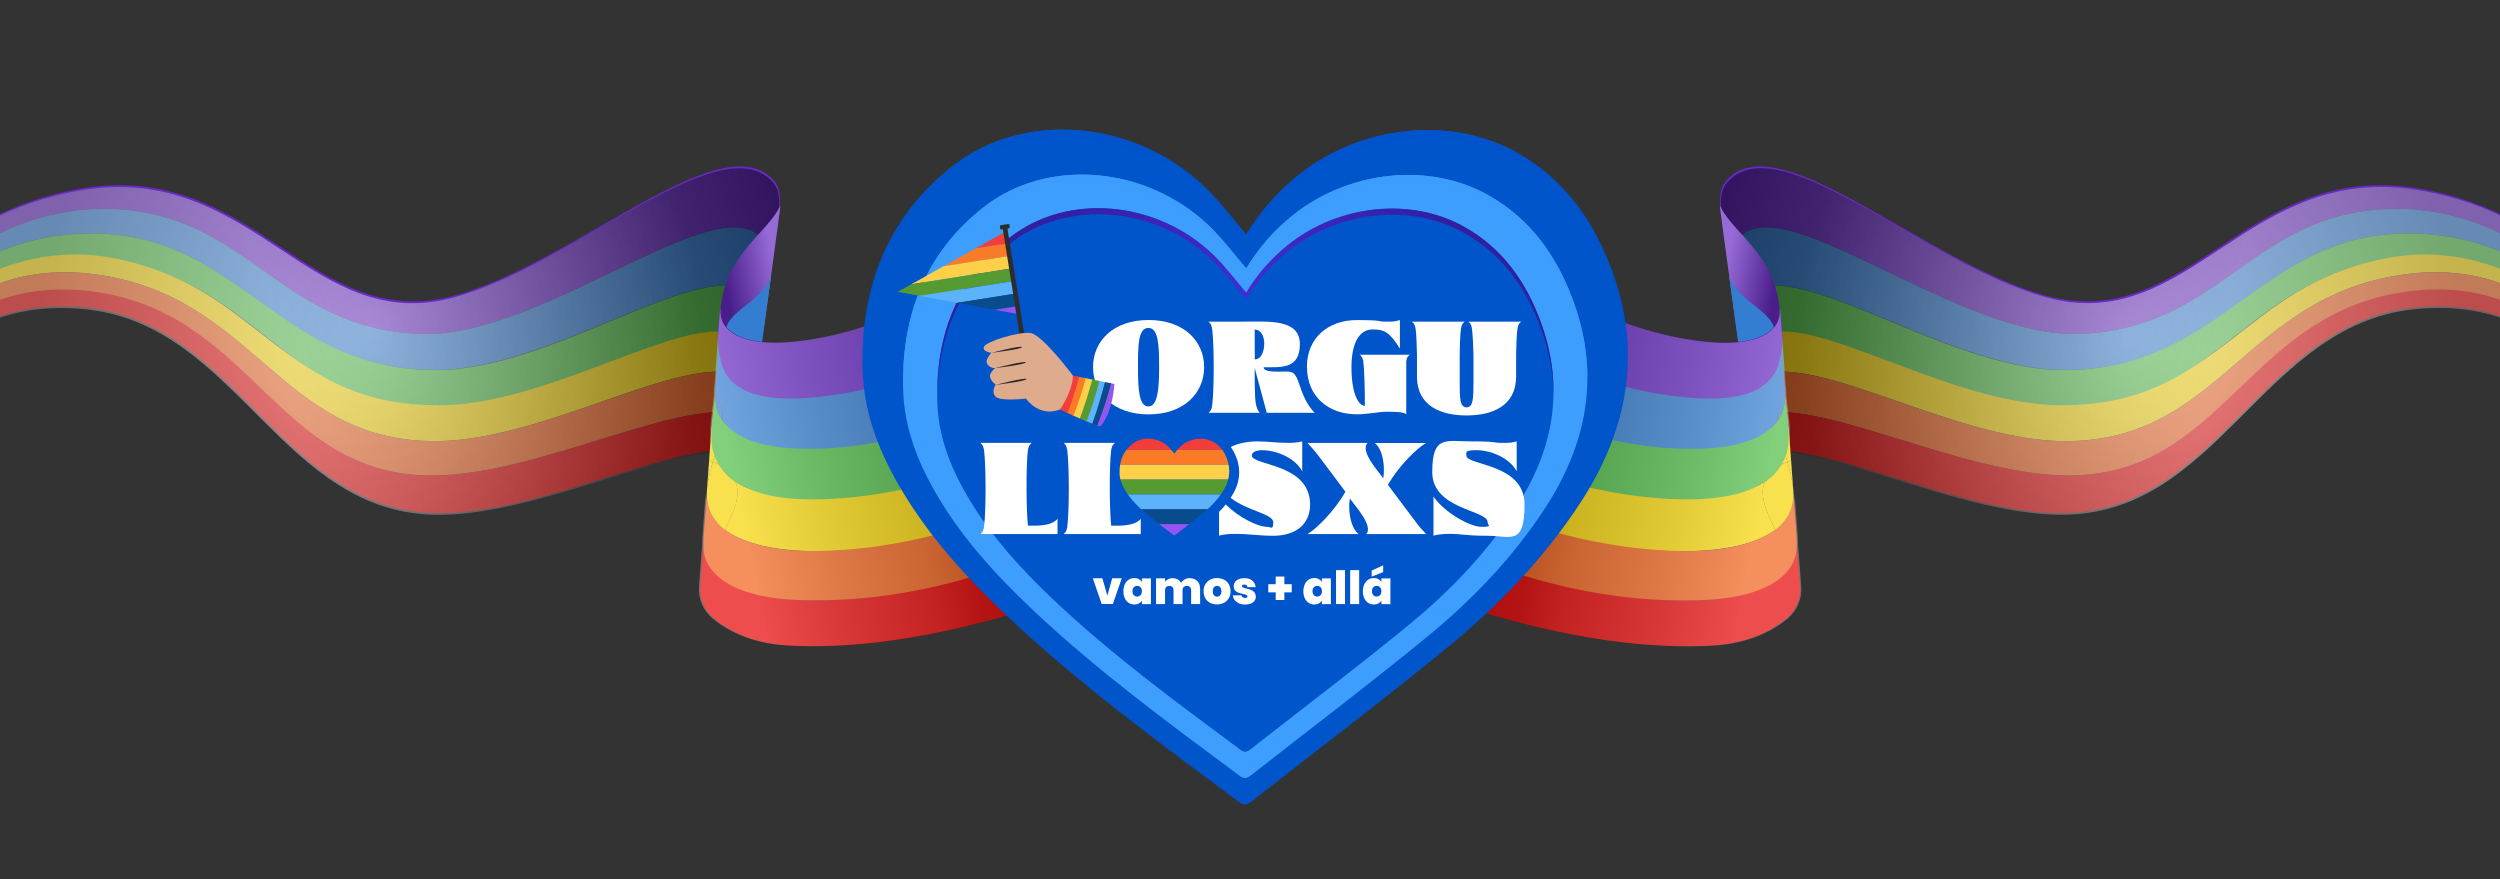 <?xml version="1.0" encoding="UTF-8"?>
<svg id="Capa_1" data-name="Capa 1" xmlns="http://www.w3.org/2000/svg" xmlns:xlink="http://www.w3.org/1999/xlink" version="1.1" viewBox="0 0 3499.2 1230.8">
  <rect x="0" y="0" width="3499.2" height="1230.8" fill="#333333" stroke="none"/>
  <defs>
    <style>
      .cls-1, .cls-2, .cls-3, .cls-4, .cls-5, .cls-6, .cls-7, .cls-8, .cls-9, .cls-10, .cls-11, .cls-12, .cls-13, .cls-14, .cls-15, .cls-16, .cls-17, .cls-18, .cls-19, .cls-20, .cls-21, .cls-22, .cls-23, .cls-24, .cls-25, .cls-26, .cls-27, .cls-28, .cls-29, .cls-30 {
        stroke-width: 0px;
      }

      .cls-1, .cls-8, .cls-9, .cls-10, .cls-13, .cls-14, .cls-23, .cls-24, .cls-25, .cls-26, .cls-27, .cls-31 {
        isolation: isolate;
      }

      .cls-1, .cls-14, .cls-23 {
        mix-blend-mode: screen;
        opacity: .9;
      }

      .cls-1, .cls-20 {
        fill: #3d9efd;
      }

      .cls-2 {
        fill: #094c8e;
      }

      .cls-32 {
        clip-path: url(#clippath);
      }

      .cls-3, .cls-33 {
        fill: none;
      }

      .cls-4 {
        fill: #2c2c2c;
      }

      .cls-5 {
        fill: #6829c6;
      }

      .cls-6 {
        fill: #f23d3a;
      }

      .cls-7 {
        fill: #569b32;
      }

      .cls-8 {
        fill: url(#Degradado_sin_nombre_7);
      }

      .cls-8, .cls-9, .cls-10, .cls-13 {
        mix-blend-mode: soft-light;
      }

      .cls-8, .cls-9, .cls-10, .cls-13, .cls-24, .cls-25, .cls-26, .cls-27 {
        opacity: .3;
      }

      .cls-9 {
        fill: url(#Degradado_sin_nombre_3);
      }

      .cls-10 {
        fill: url(#Degradado_sin_nombre_5);
      }

      .cls-11 {
        fill: #347ed2;
      }

      .cls-34 {
        clip-path: url(#clippath-1);
      }

      .cls-35 {
        clip-path: url(#clippath-4);
      }

      .cls-36 {
        clip-path: url(#clippath-3);
      }

      .cls-37 {
        clip-path: url(#clippath-2);
      }

      .cls-12 {
        fill: #9456ef;
      }

      .cls-13 {
        fill: url(#Degradado_sin_nombre);
      }

      .cls-14, .cls-15 {
        fill: #0055cb;
      }

      .cls-16 {
        fill: #dfab8d;
      }

      .cls-17 {
        fill: #5db3f9;
      }

      .cls-18 {
        fill: #e70000;
      }

      .cls-19 {
        fill: #f15e19;
      }

      .cls-21 {
        fill: #f7d200;
      }

      .cls-22 {
        fill: #fa7b27;
      }

      .cls-23 {
        fill: url(#Degradado_sin_nombre_9);
      }

      .cls-24 {
        fill: url(#Degradado_sin_nombre_8);
      }

      .cls-24, .cls-25, .cls-26, .cls-27 {
        mix-blend-mode: multiply;
      }

      .cls-25 {
        fill: url(#Degradado_sin_nombre_4);
      }

      .cls-26 {
        fill: url(#Degradado_sin_nombre_2);
      }

      .cls-27 {
        fill: url(#Degradado_sin_nombre_6);
      }

      .cls-33 {
        stroke: #606060;
        stroke-miterlimit: 10;
        stroke-width: 1.9px;
      }

      .cls-28 {
        fill: #fed04a;
      }

      .cls-29 {
        fill: #4ebc44;
      }

      .cls-30 {
        fill: #fff;
      }
    </style>
    <clipPath id="clippath">
      <rect class="cls-3" x="6.3" y="110.7" width="1514.4" height="1009.6" transform="translate(-105.3 160.6) rotate(-11.2)"/>
    </clipPath>
    <radialGradient id="Degradado_sin_nombre" data-name="Degradado sin nombre" cx="-1054.5" cy="670.3" fx="-1054.5" fy="670.3" r="463.8" gradientTransform="translate(1425 -397.2) rotate(-11.2)" gradientUnits="userSpaceOnUse">
      <stop offset="0" stop-color="#fff"/>
      <stop offset="1" stop-color="#000"/>
    </radialGradient>
    <linearGradient id="Degradado_sin_nombre_2" data-name="Degradado sin nombre 2" x1="-1177.6" y1="676.1" x2="-462.3" y2="640" gradientTransform="translate(1425 -397.2) rotate(-11.2)" gradientUnits="userSpaceOnUse">
      <stop offset="0" stop-color="#fff"/>
      <stop offset="1" stop-color="#000"/>
    </linearGradient>
    <linearGradient id="Degradado_sin_nombre_3" data-name="Degradado sin nombre 3" x1="-594" y1="961" x2="8" y2="961" gradientTransform="translate(1425 -397.2) rotate(-11.2)" gradientUnits="userSpaceOnUse">
      <stop offset="0" stop-color="#fff"/>
      <stop offset="0" stop-color="#fdfdfd"/>
      <stop offset=".2" stop-color="#b1b1b1"/>
      <stop offset=".4" stop-color="#727272"/>
      <stop offset=".5" stop-color="#414141"/>
      <stop offset=".7" stop-color="#1d1d1d"/>
      <stop offset=".8" stop-color="#070707"/>
      <stop offset=".8" stop-color="#000"/>
    </linearGradient>
    <linearGradient id="Degradado_sin_nombre_4" data-name="Degradado sin nombre 4" x1="-483.5" y1="698.1" x2="-556.5" y2="698.1" gradientTransform="translate(1425 -397.2) rotate(-11.2)" gradientUnits="userSpaceOnUse">
      <stop offset="0" stop-color="#fff"/>
      <stop offset="1" stop-color="#000"/>
    </linearGradient>
    <clipPath id="clippath-1">
      <rect class="cls-3" x="2231.1" y="-141.6" width="1009.6" height="1514.4" transform="translate(1598.8 3179.1) rotate(-78.8)"/>
    </clipPath>
    <radialGradient id="Degradado_sin_nombre_5" data-name="Degradado sin nombre 5" cx="7976.7" cy="2465.1" fx="7976.7" fy="2465.1" r="463.7" gradientTransform="translate(11282.3 -397.2) rotate(-168.8) scale(1 -1)" gradientUnits="userSpaceOnUse">
      <stop offset="0" stop-color="#fff"/>
      <stop offset="1" stop-color="#000"/>
    </radialGradient>
    <linearGradient id="Degradado_sin_nombre_6" data-name="Degradado sin nombre 6" x1="7853.5" y1="2470.9" x2="8568.8" y2="2434.8" gradientTransform="translate(11282.3 -397.2) rotate(-168.8) scale(1 -1)" gradientUnits="userSpaceOnUse">
      <stop offset="0" stop-color="#fff"/>
      <stop offset="1" stop-color="#000"/>
    </linearGradient>
    <linearGradient id="Degradado_sin_nombre_7" data-name="Degradado sin nombre 7" x1="8437.1" y1="2755.8" x2="9039.2" y2="2755.8" gradientTransform="translate(11282.3 -397.2) rotate(-168.8) scale(1 -1)" gradientUnits="userSpaceOnUse">
      <stop offset="0" stop-color="#fff"/>
      <stop offset="0" stop-color="#fdfdfd"/>
      <stop offset=".2" stop-color="#b1b1b1"/>
      <stop offset=".4" stop-color="#727272"/>
      <stop offset=".5" stop-color="#414141"/>
      <stop offset=".7" stop-color="#1d1d1d"/>
      <stop offset=".8" stop-color="#070707"/>
      <stop offset=".8" stop-color="#000"/>
    </linearGradient>
    <linearGradient id="Degradado_sin_nombre_8" data-name="Degradado sin nombre 8" x1="8547.7" y1="2492.8" x2="8474.7" y2="2492.8" gradientTransform="translate(11282.3 -397.2) rotate(-168.8) scale(1 -1)" gradientUnits="userSpaceOnUse">
      <stop offset="0" stop-color="#fff"/>
      <stop offset="1" stop-color="#000"/>
    </linearGradient>
    <radialGradient id="Degradado_sin_nombre_9" data-name="Degradado sin nombre 9" cx="1743" cy="805.9" fx="1743" fy="805.9" r="319.1" gradientTransform="translate(0 1230) scale(1 -1)" gradientUnits="userSpaceOnUse">
      <stop offset="0" stop-color="#4e26d8"/>
      <stop offset="1" stop-color="#36199a"/>
    </radialGradient>
    <clipPath id="clippath-2">
      <path class="cls-3" d="M1644,635c2.8-4.6,6.3-8.6,10.6-12,12.5-10,30.4-11.9,43.7-4.5,9.6,5.4,15.5,13.8,19.2,24,6,16.6,2.9,32-6.6,46.5-7.2,10.9-16.2,20.3-26.2,28.5-13,10.7-26.4,20.8-39.7,31.2-.8.7-1.5.8-2.5.1-16.1-12-32.4-23.9-47-37.7-7.8-7.4-14.9-15.3-20.5-24.5-4.5-7.5-7.8-15.6-8-24.4-.4-16.4,4.9-30.6,18-40.9,14.3-11.2,36.4-9.3,50.5,4.1,3,2.9,5.5,6.3,8.4,9.6h0Z"/>
    </clipPath>
    <clipPath id="clippath-3">
      <polygon class="cls-3" points="1406.1 325 1256.5 408.5 1424.8 439.6 1406.1 325"/>
    </clipPath>
    <clipPath id="clippath-4">
      <path class="cls-3" d="M1501.9,525.9l57.2,11.4c.4,0,.7.4.6.8-.3,5.2-2.8,38.2-18.9,58.3-5.2,1.2-57.3-23.2-57.3-23.2,0,0,17-23.2,18.4-47.4h0Z"/>
    </clipPath>
  </defs>
  <g class="cls-31">
    <g id="Capa_2" data-name="Capa 2">
      <g id="Logo_Orgullosxos" data-name="Logo Orgullosxos">
        <g id="Logo_Lienzo" data-name="Logo Lienzo">
          <g id="Lienzo_Colores" data-name="Lienzo Colores">
            <g class="cls-32">
              <g>
                <path class="cls-11" d="M1076.7,358.4c2.4,18.4-2.2,41.6-6.4,65.3-.5,2.9-1,5.8-1.5,8.7-.6-1.5-1.2-3-2-4.4-.3-.5-.5-1-.8-1.5h0c-52.4-94.1-279.6,90.6-455.3,91.3-221,.9-273.4-187.3-475.7-191-106.1-2-182.7,42.9-230,83.7l-3.7-18.5c54.1-47.4,143.2-104.1,256.7-99.5,190.3,7.6,232.9,166.4,428.9,174.9,176.5,7.6,434.2-222.7,484.9-125.2,0,.1.1.3.2.4,2.4,4.7,3.9,10,4.6,15.9Z"/>
                <path class="cls-21" d="M1053.5,490.7c-50.8-97.6-270.2,69.1-446.9,69.8-221,.9-239.2-157.8-449.5-201.2-107.7-22.2-194,25.1-248.4,69.9l4,20c43.3-39.2,112.8-77.7,213.6-66.1,231,26.6,262.7,235.2,483.7,234.3,168.9-.7,385-149.8,447.9-77.4l1.8-25.1h0c-.7-8.9-2.5-17.1-6.2-24.2Z"/>
                <path class="cls-29" d="M1070,430l-3.9-3.4c-52.4-94.1-278,90.8-453.7,91.5-221,.9-274.9-187.5-477.3-191.2-106.1-2-182.7,42.9-230,83.7l3.7,18.8c54.4-44.8,146.5-89.5,254.1-67.3,210.2,43.4,231.6,206,452.6,205.1,176.6-.7,394.8-166.7,438-76.3,3.4,7.2,5.5,15.3,6.2,24.2l10.3-84.9h0Z"/>
                <path class="cls-19" d="M1058,540.1c-62.9-72.4-278.9,76.7-447.9,77.4-221,.9-252.7-207.7-483.7-234.3-100.8-11.6-170.3,26.9-213.6,66.1l3.6,18.2c42-35.1,109.1-68.4,207.5-57.1,231,26.6,261,256,482,255.1,157.8-.7,369.4-123.1,448.8-79.5l3.3-45.9h0Z"/>
                <path class="cls-18" d="M1054.7,586c-79.4-43.6-291,78.8-448.8,79.5-221,.9-251.1-231.7-482.1-258.3-98.3-11.3-165.3,25.2-207.4,60.3l3.7,18.7c42-32.4,104.9-66,202.5-55.5,212.9,23,272.6,288.4,493.7,287.5,149.4-.6,346.9-110.3,434.9-85.1l3.4-47.1h0Z"/>
                <path class="cls-5" d="M1076.7,358.4l-5.9-18.2c-53.3-92.4-308.6,134.7-483.8,127.1-196-8.5-238.6-167.3-428.9-174.9-113.5-4.5-202.6,52.2-256.7,99.5l-4.4-22.3c43-40.2,113.9-88.4,217.6-105.8,241.8-40.5,320.2,205.4,522.3,149.8,166.7-45.8,366.7-235.5,442-165.1,1.7,1.5,3.2,3.2,4.8,5,17.5,20.5,3.1,63-6.9,104.8h0Z"/>
                <path class="cls-13" d="M1082.6,256.1c-1.5-1.8-3.1-3.4-4.8-5-75.3-70.4-275.3,119.3-442,165.1-202.1,55.6-280.5-190.4-522.3-149.9-103.7,17.4-174.7,65.6-217.6,105.8l4.4,22.3,3.7,18.5,3.7,18.8,4,20,3.6,18.2,3.7,18.7c42-32.4,104.9-66,202.5-55.5,212.9,23,272.6,288.4,493.7,287.5,149.4-.6,346.9-110.3,434.9-85.1l3.4-47.1,3.3-45.9,1.8-25.1h0s10.3-85,10.3-85l-.6-.5c.3-1.9.6-3.8,1-5.7,4.1-23.7,8.7-46.9,6.4-65.3,10-41.7,24.4-84.2,6.9-104.8h0ZM637.4,466.1c1-.2,1.9-.4,2.9-.5-1,.2-1.9.4-2.9.5ZM628.6,467.5c1-.1,2-.3,3.1-.5-1,.2-2,.3-3.1.5ZM619.8,468.5c1-.1,2.1-.3,3.1-.4-1,.1-2.1.3-3.1.4ZM611.2,469.3c1,0,2.1-.2,3.1-.3-1,0-2.1.2-3.1.3ZM602.7,469.8c1,0,2-.1,3-.2-1,0-2,.1-3,.2ZM646.3,464.5c.9-.2,1.8-.4,2.7-.6-.9.2-1.8.4-2.7.6ZM655.2,462.6c.9-.2,1.7-.4,2.6-.6-.9.2-1.7.4-2.6.6ZM719.7,443.2c0,0,.1,0,.2,0,0,0-.1,0-.2,0ZM710.3,446.5c.2,0,.5-.2.7-.3-.2,0-.5.2-.7.3ZM701,449.7c.4-.1.8-.3,1.1-.4-.4.1-.8.3-1.1.4ZM691.8,452.7c.5-.2,1-.3,1.5-.5-.5.2-1,.3-1.5.5ZM682.5,455.5c.6-.2,1.3-.4,1.9-.6-.6.2-1.3.4-1.9.6ZM673.4,458.1c.7-.2,1.4-.4,2.1-.6-.7.2-1.4.4-2.1.6ZM664.3,460.5c.8-.2,1.6-.4,2.3-.6-.8.2-1.6.4-2.3.6ZM1041.6,478.5c4.4,3.9,8,8.7,10.9,14.7-3-5.8-6.7-10.7-10.9-14.7ZM594.3,469.9c.8,0,1.7,0,2.5,0-.8,0-1.7,0-2.5,0ZM1069.8,342.7h0s0,0,0,0Z"/>
                <path class="cls-26" d="M1082.6,256.1c-1.5-1.8-3.1-3.4-4.8-5-75.3-70.4-275.3,119.3-442,165.1-202.1,55.6-280.5-190.4-522.3-149.9-103.7,17.4-174.7,65.6-217.6,105.8l4.4,22.3,3.7,18.5,3.7,18.8,4,20,3.6,18.2,3.7,18.7c42-32.4,104.9-66,202.5-55.5,212.9,23,272.6,288.4,493.7,287.5,149.4-.6,346.9-110.3,434.9-85.1l3.4-47.1,3.3-45.9,1.8-25.1h0s10.3-85,10.3-85l-.6-.5c.3-1.9.6-3.8,1-5.7,4.1-23.7,8.7-46.9,6.4-65.3,10-41.7,24.4-84.2,6.9-104.8h0ZM637.4,466.1c1-.2,1.9-.4,2.9-.5-1,.2-1.9.4-2.9.5ZM628.6,467.5c1-.1,2-.3,3.1-.5-1,.2-2,.3-3.1.5ZM619.8,468.5c1-.1,2.1-.3,3.1-.4-1,.1-2.1.3-3.1.4ZM611.2,469.3c1,0,2.1-.2,3.1-.3-1,0-2.1.2-3.1.3ZM602.7,469.8c1,0,2-.1,3-.2-1,0-2,.1-3,.2ZM646.3,464.5c.9-.2,1.8-.4,2.7-.6-.9.2-1.8.4-2.7.6ZM655.2,462.6c.9-.2,1.7-.4,2.6-.6-.9.2-1.7.4-2.6.6ZM719.7,443.2c0,0,.1,0,.2,0,0,0-.1,0-.2,0ZM710.3,446.5c.2,0,.5-.2.7-.3-.2,0-.5.2-.7.3ZM701,449.7c.4-.1.8-.3,1.1-.4-.4.1-.8.3-1.1.4ZM691.8,452.7c.5-.2,1-.3,1.5-.5-.5.2-1,.3-1.5.5ZM682.5,455.5c.6-.2,1.3-.4,1.9-.6-.6.2-1.3.4-1.9.6ZM673.4,458.1c.7-.2,1.4-.4,2.1-.6-.7.2-1.4.4-2.1.6ZM664.3,460.5c.8-.2,1.6-.4,2.3-.6-.8.2-1.6.4-2.3.6ZM1041.6,478.5c4.4,3.9,8,8.7,10.9,14.7-3-5.8-6.7-10.7-10.9-14.7ZM594.3,469.9c.8,0,1.7,0,2.5,0-.8,0-1.7,0-2.5,0ZM1069.8,342.7h0s0,0,0,0Z"/>
                <path class="cls-21" d="M1555.8,646l-16.8-84.3c-81.7,57.8-209.9,125.1-372.1,133.8-71.4,3.8-113.5-5.2-137.9-21.5,8.6,17.2-1.1,41.4-14.3,67.7,21.3,15.5,58.7,28.7,121.7,29.7,157.8,2.5,310.1-60.4,419.2-125.3Z"/>
                <path class="cls-21" d="M997.3,598.4c-.4-.3-.9-.5-1.3-.8l-3.4,47.1c1.8.5,3.5,1.1,5.2,1.7,1-3.7,2.2-7.4,3.2-11-3.3-11.6-4.1-24.2-3.7-37h0Z"/>
                <path class="cls-11" d="M1006.9,563c-1.8-3.5-3.8-6.6-6.1-9.4,0,13,2.8,25,10.6,35.4.6-9.5-.6-18.3-4.6-26h0Z"/>
                <path class="cls-11" d="M1004.9,474.1s-3.7,74.7-3.8,80.2c1.2-12.9,4.6-38.1,7.4-51.2h0c-2.9-11.8-3.8-21-3.5-28.9h0Z"/>
                <path class="cls-5" d="M1007.3,441.3c-.1,3.4-6.3,33.7,1.1,61.7,11.4-21.1,5.3-45.1-1.1-61.7h0Z"/>
                <path class="cls-33" d="M-28.5,501.9c-37.6,29-53.8,59.7-53.8,59.7"/>
                <path class="cls-33" d="M-31.9,484.5c-37,30.9-53,63.4-53,63.4"/>
                <path class="cls-33" d="M-35.3,467.7c-36.1,32.7-52.5,65.9-52.5,65.9"/>
                <path class="cls-33" d="M-39,449.1c-38,31.4-59.2,61.4-59.2,61.4"/>
                <path class="cls-21" d="M1007.4,650.9c-2.8-4.9-4.8-10.1-6.4-15.5-1.1,3.7-2.2,7.3-3.2,11,3.4,1.2,6.6,2.7,9.6,4.4h0Z"/>
                <path class="cls-33" d="M-42.4,431.7c-36,30.9-53.8,59.4-53.8,59.4"/>
                <path class="cls-33" d="M-45.8,414.5c-35.1,30.7-54.3,57.2-54.3,57.2"/>
                <path class="cls-33" d="M-49.9,393.9c-33,30.8-48.2,56.5-48.2,56.5"/>
                <path class="cls-18" d="M1103.1,903.4c-51.8-3-85.1-22-104.1-37.8-13.2-11-20.2-27.7-19-44.8h0s4.4-57.9,4.4-57.9c0,8.4,2.6,17,6.5,24.7l-.6.4c13.1,22.4,46.3,48.6,128.2,52,162,6.7,334.2-59.8,452.3-118.2l15.3,76.9c-127.3,53-314.9,114.5-483.1,104.7h0Z"/>
                <path class="cls-19" d="M1570.9,721.8l-15.1-75.8c-109.2,64.9-265.2,125.3-419.2,125.3-63,0-100.4-14.2-121.7-29.7-8.9-6.4-14.9-13.6-18.9-21.4-5.1-9.7-6.9-19.9-6.6-30.4l-4.7,62.3c-.3,12.8-1,22.4,4.6,34.2v.4c12,24.9,47.3,50.4,129.3,53.2,181.4,6.1,334.2-59.8,452.3-118.2h0Z"/>
                <path class="cls-21" d="M1014.9,741.7c-8.9-6.4-14.8-13.7-18.9-21.4-11.8-22.6-5.6-48,1.8-73.8,3.4,1.2,6.6,2.7,9.6,4.4,2.7,4.9,6.1,9.4,10.3,13.7,3.3,3.3,7.1,6.5,11.4,9.4,8.6,17.2-1.1,41.4-14.3,67.7h0Z"/>
                <path class="cls-21" d="M990,680.8l2.6-36c1.8.5,3.5,1.1,5.2,1.7-.4,1.3-.7,2.5-1.1,3.8-2.9,10.3-5.5,20.5-6.7,30.5Z"/>
                <path class="cls-5" d="M1091.9,283.5s-6.5,42-34.9,71.7c-28.4,29.7-47.9,55.6-50.5,94.6-2.7,39.9,17.4,59.5,17.4,59.5,0,0,2.1-41.8,23.3-64.8,24.6-26.5,26.4-36.6,26.4-36.6l18.3-124.4h0Z"/>
                <path class="cls-11" d="M1052.6,561.9s-36.3-27.3-13.2-50.5c23.1-23.2,24.1-33,24.1-33,0,0,11.8-81.2,11.5-79.9-5.7,22.3-48.5,46.1-58.4,89.3-8.6,37.6,36.1,74.1,36.1,74.1h0Z"/>
                <path class="cls-29" d="M1163.3,698.3c-71.4,3.8-109.8-8-134.2-24.3-4.4-2.9-8-6.2-11.4-9.4-25.2-24-22.1-51.9-21.8-64.7.4-15,3.7-31.9,4.8-46.4,0,0,.1,0,.1.1h0c0,13,2.8,25.1,10.7,35.4h0c16.9,22.2,57.5,36.2,145.8,32.9,146.4-5.5,275.9-72.6,366.7-136l15.1,75.8c-81.7,57.8-213.6,127.9-375.8,136.6h0Z"/>
                <path class="cls-11" d="M1524,485.9l-18.6-93.4c-88.3,68.1-209.1,139.6-343.4,157.9-110.2,15.1-145.5-9.7-153.6-47.4-2.8,13.2-5.8,26.6-7.1,39.4h0v.2c-.1,3.1-.3,6.3-.5,9.5,0,0,0,0,0,.1,0,.5,0,.9,0,1.4h0c2.3,2.8,4.3,6,6.1,9.4,4,7.7,5.1,16.4,4.6,26h0c16.9,22.2,51.1,42.2,139.5,38.9,146.4-5.5,282.3-78.6,373.1-142h0Z"/>
                <path class="cls-5" d="M1507.3,395.7l-24.2-104.6c-88.6,74.9-203.5,157.5-334.5,181.9-98.1,18.2-130.6-2.6-136.9-37.5-.5,2.9-1,5.8-1.5,8.7h0c6.4,16.7,2.7,37.5-1.8,58.9h0c8.1,37.7,43,65.7,153.2,50.6,134.3-18.4,257.4-89.8,345.7-158h0Z"/>
                <path class="cls-9" d="M1505.6,395.8l-24.2-104.6c-88.6,74.9-203.5,157.5-334.5,181.9-50.8,9.4-84,8.4-105.1.3-17.3-7.3-25.9-20.7-30-30.7-.7-2.3-1.3-4.7-1.8-7.2,0,.5-.2,1.1-.3,1.6-1.3-4.1-1.7-6.8-1.7-6.8l-4.4,60.5-3.4,46.7c-.2,1.7-.4,3.4-.6,5.1h0v.2c-.1,3.1-.3,6.3-.5,9.5,0,0,0,0,0,.1h0c0,0,0,1.3,0,1.3h0c-1.1,14.5-4.4,31.4-4.8,46.4-.1,4.6-.6,11.1,0,18.7l-6,82.1c-.5-3.6-.6-7.2-.6-10.9l-4.7,62.3c-.1,5.3-.3,10.1-.1,14.7-.1-1.4-.2-2.7-.2-4.1l-4.4,57.9h0c-1.2,17.1,5.8,33.8,19,44.8,19,15.8,52.3,34.8,104.1,37.8,168.2,9.7,355.9-51.7,483.1-104.7l-15.3-76.9-15.1-75.8-16.8-84.3-15.1-75.8-17.8-89.4c.4-.3.7-.6,1.1-.8h0Z"/>
                <path class="cls-5" d="M1092.1,288.1c-12.6,26.2-38.9,44-60.7,77.7-10.8,16.6-21,42.1-22.8,66.8-.8,11.2,2.6,19.7,8.1,26.1,16,18.7,49.8,19.9,49.8,19.9,0,0,6.3-45.7,12.7-92.3,0,0,0,0,0,0,6.7-49.1,13.5-99.1,13-98.1h0Z"/>
                <path class="cls-25" d="M1092.1,288c-12.6,26.2-38.9,44-60.7,77.7-10.8,16.6-21,42.1-22.8,66.8-.8,11.2,2.6,19.7,8.1,26.1,16,18.7,49.8,19.9,49.8,19.9,0,0,6.3-45.7,12.7-92.3,0,0,0,0,0,0,6.7-49.1,13.5-99.1,13-98.1h0Z"/>
                <path class="cls-11" d="M1079.4,385.8c-1.7,3.9-4.1,17.3-31,38.3-12.5,9.7-29.7,22.5-31.5,34.1,16,18.7,49.8,19.9,49.8,19.9,0,0,6.3-45.7,12.7-92.3h0Z"/>
              </g>
            </g>
          </g>
          <g id="Lienzo_Colores-2" data-name="Lienzo Colores-2">
            <g class="cls-34">
              <g>
                <path class="cls-11" d="M2422.8,358.4c-2.4,18.4,2.2,41.6,6.4,65.3.5,2.9,1,5.8,1.5,8.7.6-1.5,1.2-3,2-4.4.3-.5.5-1,.8-1.5h0c52.4-94.1,279.6,90.6,455.3,91.3,221,.9,273.4-187.3,475.7-191,106.1-2,182.7,42.9,230,83.7l3.7-18.5c-54.1-47.4-143.2-104.1-256.7-99.5-190.3,7.6-232.9,166.4-428.9,174.9-176.5,7.6-434.2-222.7-484.9-125.2,0,.1-.1.3-.2.4-2.4,4.7-3.9,10-4.6,15.9h0Z"/>
                <path class="cls-21" d="M2446,490.7c50.8-97.6,270.2,69.1,446.9,69.8,221,.9,239.2-157.8,449.5-201.2,107.7-22.2,194,25.1,248.4,69.9l-4,20c-43.3-39.2-112.8-77.7-213.6-66.1-231,26.6-262.7,235.2-483.7,234.3-168.9-.7-385-149.8-447.9-77.4l-1.8-25.1h0c.7-8.9,2.5-17.1,6.2-24.2Z"/>
                <path class="cls-29" d="M2429.5,430l3.9-3.4c52.4-94.1,278,90.8,453.7,91.5,221,.9,274.9-187.5,477.3-191.2,106.1-2,182.7,42.9,230,83.7l-3.7,18.8c-54.4-44.8-146.5-89.5-254.1-67.3-210.2,43.4-231.6,206-452.6,205.1-176.6-.7-394.8-166.7-438-76.3-3.4,7.2-5.5,15.3-6.2,24.2l-10.3-84.9h0Z"/>
                <path class="cls-19" d="M2441.6,540.1c62.9-72.4,278.9,76.7,447.9,77.4,221,.9,252.7-207.7,483.7-234.3,100.8-11.6,170.3,26.9,213.6,66.1l-3.6,18.2c-42-35.1-109.1-68.4-207.5-57.1-231,26.6-261,256-482,255.1-157.8-.7-369.4-123.1-448.8-79.5l-3.3-45.9h0Z"/>
                <path class="cls-18" d="M2444.9,586c79.4-43.6,291,78.8,448.8,79.5,221,.9,251.1-231.7,482.1-258.3,98.3-11.3,165.3,25.2,207.4,60.3l-3.7,18.7c-42-32.4-104.9-66-202.5-55.5-212.9,23-272.6,288.4-493.7,287.5-149.4-.6-346.9-110.3-434.9-85.1l-3.4-47.1h0Z"/>
                <path class="cls-5" d="M2422.8,358.4l5.9-18.2c53.3-92.4,308.6,134.7,483.8,127.1,196-8.5,238.6-167.3,428.9-174.9,113.5-4.5,202.6,52.2,256.7,99.5l4.4-22.3c-43-40.2-113.9-88.4-217.6-105.8-241.8-40.5-320.2,205.4-522.3,149.8-166.7-45.8-366.7-235.5-442-165.1-1.7,1.5-3.2,3.2-4.8,5-17.5,20.5-3.1,63,6.9,104.8h0Z"/>
                <path class="cls-10" d="M2423.8,360.8c-2.4,18.4,2.2,41.6,6.4,65.3.3,1.9.6,3.8,1,5.7l-.6.5,10.3,84.9h0s1.8,25.2,1.8,25.2l3.3,45.9,3.4,47.1c88.1-25.3,285.5,84.5,434.9,85.1,221,.9,280.8-264.5,493.7-287.5,97.6-10.5,160.6,23.1,202.5,55.5l3.7-18.7,3.6-18.2,4-20,3.7-18.8,3.7-18.5,4.4-22.3c-43-40.2-113.9-88.4-217.6-105.8-241.8-40.5-320.2,205.4-522.3,149.9-166.7-45.8-366.7-235.5-442-165.1-1.7,1.5-3.2,3.2-4.8,5-17.5,20.5-3.1,63,6.9,104.8h0ZM2859.2,465.6c1,.2,1.9.4,2.9.5-1-.2-1.9-.4-2.9-.5ZM2867.9,467c1,.2,2,.3,3.1.5-1-.1-2-.3-3.1-.5ZM2876.6,468.2c1,.1,2.1.3,3.1.4-1-.1-2.1-.3-3.1-.4ZM2885.2,469c1,0,2.1.2,3.1.3-1,0-2.1-.2-3.1-.3ZM2893.8,469.6c1,0,2,.1,3,.2-1,0-2-.1-3-.2ZM2850.5,463.9c.9.2,1.8.4,2.7.6-.9-.2-1.8-.4-2.7-.6ZM2841.7,462c.9.2,1.7.4,2.6.6-.9-.2-1.7-.4-2.6-.6ZM2779.6,443.1c0,0,.1,0,.2,0,0,0-.1,0-.2,0ZM2788.5,446.3c.2,0,.5.2.7.3-.2,0-.5-.2-.7-.3ZM2797.4,449.3c.4.1.8.3,1.1.4-.4-.1-.8-.3-1.1-.4ZM2806.2,452.2c.5.2,1,.3,1.5.5-.5-.2-1-.3-1.5-.5ZM2815.1,454.9c.6.2,1.3.4,1.9.6-.6-.2-1.3-.4-1.9-.6ZM2824,457.5c.7.2,1.4.4,2.1.6-.7-.2-1.4-.4-2.1-.6ZM2832.9,459.9c.8.2,1.6.4,2.3.6-.8-.2-1.6-.4-2.3-.6ZM2447,493.2c2.9-6,6.5-10.9,10.9-14.7-4.2,4-7.9,8.9-10.9,14.7ZM2902.7,469.9c.8,0,1.7,0,2.5,0-.8,0-1.7,0-2.5,0ZM2429.7,342.7h0Z"/>
                <path class="cls-27" d="M2423.8,360.8c-2.4,18.4,2.2,41.6,6.4,65.3.3,1.9.6,3.8,1,5.7l-.6.5,10.3,84.9h0s1.8,25.2,1.8,25.2l3.3,45.9,3.4,47.1c88.1-25.3,285.5,84.5,434.9,85.1,221,.9,280.8-264.5,493.7-287.5,97.6-10.5,160.6,23.1,202.5,55.5l3.7-18.7,3.6-18.2,4-20,3.7-18.8,3.7-18.5,4.4-22.3c-43-40.2-113.9-88.4-217.6-105.8-241.8-40.5-320.2,205.4-522.3,149.9-166.7-45.8-366.7-235.5-442-165.1-1.7,1.5-3.2,3.2-4.8,5-17.5,20.5-3.1,63,6.9,104.8h0ZM2859.2,465.6c1,.2,1.9.4,2.9.5-1-.2-1.9-.4-2.9-.5ZM2867.9,467c1,.2,2,.3,3.1.5-1-.1-2-.3-3.1-.5ZM2876.6,468.2c1,.1,2.1.3,3.1.4-1-.1-2.1-.3-3.1-.4ZM2885.2,469c1,0,2.1.2,3.1.3-1,0-2.1-.2-3.1-.3ZM2893.8,469.6c1,0,2,.1,3,.2-1,0-2-.1-3-.2ZM2850.5,463.9c.9.2,1.8.4,2.7.6-.9-.2-1.8-.4-2.7-.6ZM2841.7,462c.9.2,1.7.4,2.6.6-.9-.2-1.7-.4-2.6-.6ZM2779.6,443.1c0,0,.1,0,.2,0,0,0-.1,0-.2,0ZM2788.5,446.3c.2,0,.5.2.7.3-.2,0-.5-.2-.7-.3ZM2797.4,449.3c.4.1.8.3,1.1.4-.4-.1-.8-.3-1.1-.4ZM2806.2,452.2c.5.2,1,.3,1.5.5-.5-.2-1-.3-1.5-.5ZM2815.1,454.9c.6.2,1.3.4,1.9.6-.6-.2-1.3-.4-1.9-.6ZM2824,457.5c.7.2,1.4.4,2.1.6-.7-.2-1.4-.4-2.1-.6ZM2832.9,459.9c.8.2,1.6.4,2.3.6-.8-.2-1.6-.4-2.3-.6ZM2447,493.2c2.9-6,6.5-10.9,10.9-14.7-4.2,4-7.9,8.9-10.9,14.7ZM2902.7,469.9c.8,0,1.7,0,2.5,0-.8,0-1.7,0-2.5,0ZM2429.7,342.7h0Z"/>
                <path class="cls-21" d="M1943.7,646l16.8-84.3c81.7,57.8,209.9,125.1,372.1,133.8,71.4,3.8,113.5-5.2,137.9-21.5-8.6,17.2,1.1,41.4,14.3,67.7-21.3,15.5-58.7,28.7-121.7,29.7-157.8,2.5-310.1-60.4-419.2-125.3h0Z"/>
                <path class="cls-21" d="M2502.2,598.4c.4-.3.9-.5,1.3-.8l3.4,47.1c-1.8.5-3.5,1.1-5.2,1.7-1-3.7-2.2-7.4-3.2-11,3.3-11.6,4.1-24.2,3.7-37h0Z"/>
                <path class="cls-11" d="M2492.6,563c1.8-3.5,3.8-6.6,6.1-9.4,0,13-2.8,25-10.6,35.4-.6-9.5.6-18.3,4.6-26h0Z"/>
                <path class="cls-11" d="M2494.6,474.1s3.7,74.7,3.8,80.2c-1.2-12.9-4.6-38.1-7.4-51.2h0c2.9-11.8,3.8-21,3.5-28.9h0Z"/>
                <path class="cls-5" d="M2492.2,441.3c.1,3.4,6.3,33.7-1.1,61.7-11.4-21.1-5.3-45.1,1.1-61.7h0Z"/>
                <path class="cls-33" d="M3528,501.9c37.6,29,53.8,59.7,53.8,59.7"/>
                <path class="cls-33" d="M3531.4,484.5c37,30.9,53,63.4,53,63.4"/>
                <path class="cls-33" d="M3534.8,467.7c36.1,32.7,52.5,65.9,52.5,65.9"/>
                <path class="cls-33" d="M3538.5,449.1c38,31.4,59.2,61.4,59.2,61.4"/>
                <path class="cls-21" d="M2492.1,650.9c2.8-4.9,4.8-10.1,6.4-15.5,1.1,3.7,2.2,7.3,3.2,11-3.4,1.2-6.6,2.7-9.6,4.4h0Z"/>
                <path class="cls-33" d="M3542,431.7c36,30.9,53.8,59.4,53.8,59.4"/>
                <path class="cls-33" d="M3545.4,414.5c35.1,30.7,54.3,57.2,54.3,57.2"/>
                <path class="cls-33" d="M3549.5,393.9c33,30.8,48.2,56.5,48.2,56.5"/>
                <path class="cls-18" d="M2396.5,903.4c51.8-3,85.1-22,104.1-37.8,13.2-11,20.2-27.7,19-44.8h0s-4.4-57.9-4.4-57.9c0,8.4-2.6,17-6.5,24.7l.6.4c-13.1,22.4-46.3,48.6-128.2,52-162,6.7-334.2-59.8-452.3-118.2l-15.3,76.9c127.3,53,314.9,114.5,483.1,104.7h0Z"/>
                <path class="cls-19" d="M2380.9,840c82-2.7,117.3-28.3,129.2-53.2v-.4c5.6-11.8,5-21.4,4.7-34.2l-4.7-62.3c.3,10.5-1.5,20.7-6.6,30.4-4,7.8-10,15-18.9,21.4-21.3,15.5-58.7,29.7-121.7,29.7-154,0-310.1-60.4-419.2-125.3l-15.1,75.8c118.1,58.4,270.9,124.3,452.3,118.2h0Z"/>
                <path class="cls-21" d="M2484.7,741.7c8.9-6.4,14.8-13.7,18.9-21.4,11.8-22.6,5.6-48-1.8-73.8-3.4,1.2-6.6,2.7-9.6,4.4-2.7,4.9-6.1,9.4-10.3,13.7-3.3,3.3-7.1,6.5-11.4,9.4-8.6,17.2,1.1,41.4,14.3,67.7Z"/>
                <path class="cls-21" d="M2509.5,680.8l-2.6-36c-1.8.5-3.5,1.1-5.2,1.7.4,1.3.7,2.5,1.1,3.8,2.9,10.3,5.5,20.5,6.7,30.5Z"/>
                <path class="cls-5" d="M2407.6,283.5s6.5,42,34.9,71.7c28.4,29.7,47.9,55.6,50.5,94.6,2.7,39.9-17.4,59.5-17.4,59.5,0,0-2.1-41.8-23.3-64.8-24.6-26.5-26.4-36.6-26.4-36.6l-18.3-124.4h0Z"/>
                <path class="cls-11" d="M2446.9,561.9s36.3-27.3,13.2-50.5c-23.1-23.2-24.1-33-24.1-33,0,0-11.8-81.2-11.5-79.9,5.7,22.3,48.5,46.1,58.4,89.3,8.6,37.6-36.1,74.1-36.1,74.1h0Z"/>
                <path class="cls-29" d="M2336.2,698.3c71.4,3.8,109.8-8,134.2-24.3,4.4-2.9,8-6.2,11.4-9.4,25.2-24,22.1-51.9,21.8-64.7-.4-15-3.7-31.9-4.8-46.4,0,0-.1,0-.1.1h0c0,13-2.8,25.1-10.7,35.4h0c-16.9,22.2-57.5,36.2-145.8,32.9-146.4-5.5-275.9-72.6-366.7-136l-15.1,75.8c81.7,57.8,213.6,127.9,375.8,136.6h0Z"/>
                <path class="cls-11" d="M1975.5,485.9l18.6-93.4c88.3,68.1,209.1,139.6,343.4,157.9,110.2,15.1,145.5-9.7,153.6-47.4,2.8,13.2,5.8,26.6,7.1,39.4h0v.2c.1,3.1.3,6.3.5,9.5,0,0,0,0,0,.1,0,.5,0,.9,0,1.4h0c-2.3,2.8-4.3,6-6.1,9.4-4,7.7-5.1,16.4-4.6,26h0c-16.9,22.2-51.1,42.2-139.5,38.9-146.4-5.5-282.3-78.6-373.1-142h0Z"/>
                <path class="cls-5" d="M1992.2,395.7l24.2-104.6c88.6,74.9,203.5,157.5,334.5,181.9,98.1,18.2,130.6-2.6,136.9-37.5.5,2.9,1,5.8,1.5,8.7h0c-6.4,16.7-2.7,37.5,1.8,58.9h0c-8.1,37.7-43,65.7-153.2,50.6-134.3-18.4-257.4-89.8-345.7-158h0Z"/>
                <path class="cls-8" d="M1995.1,396.7l-17.8,89.4-15.1,75.8-16.8,84.3-15.1,75.8-15.3,76.9c127.3,53,314.9,114.5,483.1,104.7,51.8-3,85.1-22,104.1-37.8,13.2-11,20.2-27.7,19-44.8h0s-4.4-57.9-4.4-57.9c0,1.4,0,2.7-.2,4.1.2-4.6,0-9.4-.1-14.7l-4.7-62.3c0,3.7,0,7.3-.6,10.9l-6-82.1c.6-7.6.1-14.2,0-18.7-.4-15-3.7-31.9-4.8-46.4h0v-1.2c0,0,0,0,0,0s0,0,0-.1c-.2-3.2-.4-6.3-.5-9.5h0v-.2c-.2-1.7-.4-3.4-.6-5.1l-3.4-46.7-4.4-60.5s-.4,2.7-1.7,6.8c0-.5-.2-1.1-.3-1.6-.4,2.5-1,4.9-1.8,7.2-4.2,9.9-12.8,23.4-30,30.7-21.1,8-54.2,9.1-105.1-.3-131-24.3-246-106.9-334.5-181.9l-24.2,104.6c.4.3.7.6,1.1.8h0Z"/>
                <path class="cls-5" d="M2407.4,288.1c12.6,26.2,38.9,44,60.7,77.7,10.8,16.6,21,42.1,22.8,66.8.8,11.2-2.6,19.7-8.1,26.1-16,18.7-49.8,19.9-49.8,19.9,0,0-6.3-45.7-12.7-92.3,0,0,0,0,0,0-6.7-49.1-13.5-99.1-13-98.1h0Z"/>
                <path class="cls-24" d="M2407.4,288c12.6,26.2,38.9,44,60.7,77.7,10.8,16.6,21,42.1,22.8,66.8.8,11.2-2.6,19.7-8.1,26.1-16,18.7-49.8,19.9-49.8,19.9,0,0-6.3-45.7-12.7-92.3,0,0,0,0,0,0-6.7-49.1-13.5-99.1-13-98.1h0Z"/>
                <path class="cls-11" d="M2420.1,385.8c1.7,3.9,4.1,17.3,31,38.3,12.5,9.7,29.7,22.5,31.5,34.1-16,18.7-49.8,19.9-49.8,19.9,0,0-6.3-45.7-12.7-92.3h0Z"/>
              </g>
            </g>
          </g>
          <g id="Logo">
            <g id="Corazon">
              <path class="cls-15" d="M1744.3,328.4c19.3-31.9,43.8-60.2,73.7-83.9,87.6-69.5,212.4-82.8,304.8-31.1,67.1,37.5,108.5,96.6,134.1,167.5,41.9,116.1,20.5,223.4-45.9,324.3-50.1,76.3-112.7,141.6-182.7,199.1-90.7,74.5-184.5,145.2-276.8,217.6-5.9,4.6-10.5,5.7-17.1.8-112.6-83.6-225.8-166.5-327.8-263.3-54.2-51.5-104.3-106.5-143.1-171-31.7-52.6-54.6-108.7-56.1-170.6-2.9-114.4,34.2-213.3,125.9-285.3,100-78.5,254.3-64.9,352.6,28.8,21,20,38.5,43.8,58.5,67h0Z"/>
              <path class="cls-14" d="M1333.2,243.4c100-78.5,254.3-64.9,352.6,28.8,21,20,38.5,43.8,58.5,67,19.3-31.9,43.8-60.2,73.7-83.9,87.6-69.5,212.4-82.8,304.8-31.1,67.1,37.5,108.5,96.6,134.1,167.5,13.9,38.6,20.9,76.2,21.5,112.9.7-40.1-6.2-81.3-21.5-123.6-25.6-70.9-67-130-134.1-167.5-92.4-51.6-217.2-38.4-304.8,31.1-29.8,23.7-54.4,52-73.7,83.9-20.1-23.2-37.5-47-58.5-67-98.3-93.7-252.6-107.3-352.6-28.8-89.9,70.6-127.3,166.9-126,278.4,1.2-106.9,39-199.4,126-267.6h0Z"/>
              <path class="cls-20" d="M1744.3,375.8c17.2-28.5,39.2-53.8,65.9-75,78.3-62.1,189.9-74,272.5-27.8,60,33.5,97,86.4,119.9,149.8,37.5,103.8,18.3,199.8-41,290-44.8,68.2-100.8,126.6-163.4,178-81.1,66.6-165,129.8-247.5,194.6-5.3,4.1-9.4,5.1-15.3.7-100.7-74.8-201.9-148.9-293.1-235.5-48.5-46-93.3-95.2-128-152.9-28.3-47.1-48.8-97.2-50.2-152.5-2.6-102.3,30.6-190.7,112.6-255.1,89.4-70.2,227.4-58,315.3,25.7,18.8,17.9,34.4,39.2,52.3,59.9h0Z"/>
              <path class="cls-1" d="M1376.7,299.7c89.4-70.2,227.4-58,315.3,25.7,18.8,17.9,34.4,39.2,52.3,59.9,17.2-28.5,39.2-53.8,65.9-75,78.3-62.1,189.9-74,272.5-27.8,60,33.5,97,86.4,119.9,149.8,12.4,34.5,18.6,68.1,19.2,100.9.6-35.9-5.5-72.7-19.2-110.5-22.9-63.4-59.9-116.3-119.9-149.8-82.6-46.2-194.3-34.3-272.5,27.8-26.7,21.2-48.6,46.5-65.9,75-17.9-20.7-33.5-42-52.3-59.9-87.9-83.7-225.9-95.9-315.3-25.7-80.4,63.1-113.8,149.2-112.7,248.9,1.1-95.6,34.9-178.3,112.7-239.3Z"/>
              <path class="cls-15" d="M1744.3,409.7c15.5-25.7,35.3-48.5,59.3-67.5,70.5-55.9,171-66.6,245.5-25,54.1,30.2,87.4,77.8,108,134.9,33.8,93.5,16.5,179.9-36.9,261.2-40.4,61.4-90.8,114.1-147.2,160.4-73,60-148.6,116.9-222.9,175.2-4.8,3.7-8.4,4.6-13.8.6-90.7-67.3-181.9-134.1-264-212.1-43.6-41.5-84-85.8-115.2-137.7-25.5-42.4-43.9-87.5-45.2-137.4-2.3-92.1,27.5-171.7,101.4-229.7,80.5-63.2,204.8-52.3,284,23.2,16.9,16.1,31,35.3,47.1,54h0Z"/>
              <path class="cls-23" d="M1413.2,341.2c80.5-63.2,204.8-52.3,284,23.2,16.9,16.1,31,35.3,47.1,54,15.5-25.7,35.3-48.5,59.3-67.5,70.5-55.9,171-66.6,245.5-25,54.1,30.2,87.4,77.8,108,134.9,11.2,31.1,16.8,61.3,17.3,90.9.5-32.3-5-65.4-17.3-99.5-20.6-57.1-53.9-104.7-108-134.9-74.4-41.6-175-30.9-245.5,25-24,19.1-43.8,41.9-59.3,67.5-16.1-18.7-30.2-37.8-47.1-54-79.1-75.4-203.4-86.4-284-23.2-72.4,56.8-102.5,134.4-101.5,224.2,1-86.1,31.4-160.6,101.5-215.6h0Z"/>
            </g>
            <g id="Claim">
              <path class="cls-30" d="M1550,833.6l6.7-24.2h13.4l-12.4,36h-15.7l-12.4-36h13.4l6.9,24.2h0Z"/>
              <path class="cls-30" d="M1574.4,817.7c1.3-2.8,3.2-4.9,5.5-6.4,2.3-1.5,4.9-2.2,7.8-2.2s4.6.5,6.4,1.5,3.2,2.3,4.2,4v-5h12.6v36h-12.6v-5c-1,1.7-2.4,3-4.2,4s-3.9,1.5-6.4,1.5-5.5-.8-7.8-2.2c-2.3-1.5-4.2-3.7-5.5-6.5s-2-6.1-2-9.8.7-7,2-9.8h0ZM1596.4,822c-1.3-1.3-2.8-2-4.7-2s-3.4.7-4.7,2-1.9,3.1-1.9,5.5.6,4.1,1.9,5.5c1.2,1.3,2.8,2,4.7,2s3.4-.7,4.7-2c1.3-1.3,1.9-3.2,1.9-5.5s-.6-4.1-1.9-5.5h0Z"/>
              <path class="cls-30" d="M1675.9,813.3c2.6,2.7,3.9,6.5,3.9,11.2v21h-12.6v-19.3c0-1.9-.5-3.4-1.6-4.5-1.1-1.1-2.5-1.6-4.4-1.6s-3.3.5-4.4,1.6c-1.1,1.1-1.6,2.6-1.6,4.5v19.3h-12.6v-19.3c0-1.9-.5-3.4-1.6-4.5-1.1-1.1-2.5-1.6-4.3-1.6s-3.4.5-4.4,1.6c-1.1,1.1-1.6,2.6-1.6,4.5v19.3h-12.6v-36h12.6v4.8c1.1-1.5,2.6-2.8,4.3-3.7,1.8-.9,3.8-1.4,6.1-1.4s5,.6,7.1,1.7,3.7,2.8,4.9,4.9c1.3-2,3-3.6,5.1-4.8,2.1-1.2,4.4-1.8,6.9-1.8,4.5,0,8.1,1.4,10.7,4.1h0Z"/>
              <path class="cls-30" d="M1693.7,843.7c-2.9-1.5-5.1-3.6-6.7-6.4-1.6-2.8-2.4-6.1-2.4-9.8s.8-7,2.5-9.8c1.7-2.8,3.9-4.9,6.7-6.4,2.9-1.5,6.1-2.2,9.7-2.2s6.8.8,9.7,2.2c2.9,1.5,5.1,3.6,6.7,6.4,1.7,2.8,2.5,6,2.5,9.8s-.8,7-2.5,9.8-3.9,5-6.8,6.5c-2.9,1.5-6.1,2.2-9.7,2.2s-6.8-.8-9.7-2.2h0ZM1707.8,833.1c1.2-1.3,1.8-3.2,1.8-5.6s-.6-4.3-1.8-5.6c-1.2-1.3-2.6-1.9-4.3-1.9s-3.1.6-4.3,1.9-1.7,3.1-1.7,5.6.6,4.4,1.7,5.7,2.5,1.9,4.3,1.9,3.2-.6,4.4-2h0Z"/>
              <path class="cls-30" d="M1734.1,844.3c-2.5-1.1-4.6-2.6-6-4.5-1.5-1.9-2.3-4.1-2.5-6.5h12.2c.2,1.2.7,2.1,1.6,2.7.9.6,2,1,3.3,1s1.8-.2,2.4-.6c.6-.4.9-1,.9-1.7s-.5-1.6-1.5-2c-1-.4-2.6-.9-4.9-1.4-2.6-.5-4.7-1.1-6.4-1.7-1.7-.6-3.2-1.7-4.5-3.1-1.3-1.5-1.9-3.4-1.9-5.9s.6-4.1,1.7-5.8c1.2-1.7,2.9-3.1,5.1-4.1,2.2-1,5-1.5,8.1-1.5,4.7,0,8.4,1.2,11.1,3.5s4.3,5.4,4.7,9.1h-11.4c-.2-1.2-.7-2-1.5-2.7-.8-.6-1.8-.9-3.2-.9s-1.8.2-2.3.6c-.5.4-.8.9-.8,1.6s.5,1.5,1.5,2c1,.4,2.6.9,4.8,1.4,2.6.6,4.8,1.2,6.5,1.9,1.7.7,3.3,1.8,4.6,3.3,1.3,1.5,2,3.6,2,6.2s-.6,4-1.8,5.7-3,3-5.2,3.9-4.9,1.4-7.9,1.4-6.2-.5-8.7-1.6h0Z"/>
              <path class="cls-30" d="M1808,829.1h-10.3v10.7h-12.1v-10.7h-10.4v-11.4h10.4v-10.7h12.1v10.7h10.3v11.4Z"/>
              <path class="cls-30" d="M1826.3,817.7c1.3-2.8,3.2-4.9,5.5-6.4,2.3-1.5,4.9-2.2,7.8-2.2s4.6.5,6.4,1.5,3.2,2.3,4.2,4v-5h12.6v36h-12.6v-5c-1,1.7-2.4,3-4.2,4s-3.9,1.5-6.4,1.5-5.5-.8-7.8-2.2c-2.3-1.5-4.2-3.7-5.5-6.5s-2-6.1-2-9.8.7-7,2-9.8h0ZM1848.4,822c-1.3-1.3-2.8-2-4.7-2s-3.4.7-4.7,2-1.9,3.1-1.9,5.5.6,4.1,1.9,5.5c1.2,1.3,2.8,2,4.7,2s3.4-.7,4.7-2c1.3-1.3,1.9-3.2,1.9-5.5s-.6-4.1-1.9-5.5h0Z"/>
              <path class="cls-30" d="M1882.6,798v47.5h-12.6v-47.5h12.6Z"/>
              <path class="cls-30" d="M1902.4,798v47.5h-12.6v-47.5h12.6Z"/>
              <path class="cls-30" d="M1909.6,817.7c1.3-2.8,3.2-4.9,5.5-6.4,2.3-1.5,4.9-2.2,7.8-2.2s4.6.5,6.4,1.5,3.2,2.3,4.2,4v-5h12.6v36h-12.6v-5c-1,1.7-2.4,3-4.2,4s-3.9,1.5-6.4,1.5-5.5-.8-7.8-2.2c-2.3-1.5-4.2-3.7-5.5-6.5s-2-6.1-2-9.8.7-7,2-9.8h0ZM1936,800.8l-16.1,6.3v-8.5l16.1-7.3v9.5ZM1931.6,822c-1.3-1.3-2.8-2-4.7-2s-3.4.7-4.7,2-1.9,3.1-1.9,5.5.6,4.1,1.9,5.5c1.2,1.3,2.8,2,4.7,2s3.4-.7,4.7-2c1.3-1.3,1.9-3.2,1.9-5.5s-.6-4.1-1.9-5.5h0Z"/>
            </g>
            <g id="Letras">
              <path class="cls-30" d="M1529.9,513.9c0-36.5,28.3-66,77.8-66s77.7,29.6,77.7,66-28.5,66.1-77.7,66.1-77.8-29.6-77.8-66.1ZM1622.4,514.1c0-30.8-.9-55.1-15.1-55.1s-14.5,24.2-14.5,55.1,1.5,54.8,14.5,54.8,15.1-23.8,15.1-54.8Z"/>
              <path id="R" class="cls-30" d="M1696.8,566.2c1.3-10.8,1.9-30,2-49.4,0-21.4-.6-43.3-2-55.1-1.1-8.9-4-10-5.2-11.5h49.9c33.2,0,77.9-4.2,77.9,31.3s-26.2,32.5-50.6,32.5c0,2.3.8,6.2,19.2,6.2s22.9-2.8,29,13.2c4.5,11.9,9.1,30.4,23.2,44.4h-67.1l-17-62.9c.2,11.8-.4,42,2,52,2,7.4,3.9,9.4,5.2,10.9h-71.7c1.2-1.4,4.2-2.6,5.2-11.5h0ZM1769.6,481.4c0-12.4-5.8-20.2-13.4-20.2v26.9c.2,5.2.2,10.5,0,14.9,9.8,0,13.3-12.4,13.3-21.6Z"/>
              <path id="G" class="cls-30" d="M1829.2,513.9c0-41.7,30.7-65.9,69.6-65.9s27.8,2.2,40.9,2.2,13.2-.5,19.7-2.2v40c-14.4-23.7-22.7-26.8-37.8-26.9-18.9-.2-30,18.6-30,53.2s9.1,53.7,18.8,53.7c0-20-.7-49.2-2-60.2-.9-8.8-3.8-10-5.2-11.3h70.3c-1.4,1.2-5.2,2.5-5.2,11.3v72.1c-3.3-3.3-14.9-3.6-26.9-3.6s-27.3,3.6-42.4,3.6c-39,0-69.6-24.3-69.6-66h0Z"/>
              <path id="U" class="cls-30" d="M1983.3,526.9v-30.6c-.4-14-.7-26.4-1.7-34.5-1.1-9.1-4-10.1-5.4-11.6h73.9c-1.4,1.5-4.4,2.6-5.4,11.6-1,8.1-1.4,20.5-1.6,34.5v37.1c0,25.3.2,36.5,9.6,36.8,9.3-.4,9.7-11.5,9.7-36.8v-37.1c-.4-14-1-26.4-1.9-34.5-1-9.1-3.8-10.1-5.2-11.6h73.9c-1.4,1.5-4.4,2.6-5.4,11.6-1,8.1-1.5,20.5-1.7,34.5v30.6c0,41.9-34.2,54.6-69.4,54.6s-69.4-12.7-69.4-54.6h0Z"/>
              <path id="L" class="cls-30" d="M1377.5,736c2.7-22.6,2.6-82,0-104.6-1.1-8.9-4-10-5.2-11.5h71.8c-1.5,1.5-4.4,2.6-5.5,11.5-2.5,22.6-2.3,81.7.2,104.3,12.1.2,32.7,1,41.4-9.6v21.4h-107.9c1.2-1.4,4.2-2.6,5.2-11.5Z"/>
              <path id="L-2" class="cls-30" d="M1494,736c2.7-22.6,2.6-82,0-104.6-1.1-8.9-4-10-5.2-11.5h71.8c-1.5,1.5-4.4,2.6-5.5,11.5-2.5,22.6-2.3,81.7.2,104.3,12.1.2,32.7,1,41.4-9.6v21.4h-107.9c1.2-1.4,4.2-2.6,5.2-11.5Z"/>
              <path class="cls-30" d="M1752.2,637.5c0-4.9,6.2-7.4,15-7.4,17.3,0,44.7,9.6,55.5,29.5v-41.8c-6.5,1.6-13.3,2.1-20.4,2.1-14,0-28.8-2.1-42.2-2.1s-28.3,2.7-37.4,7.9c3.3,4.4,6,9.6,8.1,15.4,6.7,18.4,4.1,36.8-7.5,54.5-.3.4-.5.8-.8,1.2,22.9,18.3,59.6,22.3,59.6,34.1s-3.2,6.5-8.4,6.5c-13.5,0-40.1-13.4-58-31.3-2.9,3.5-6,6.9-9.4,10.3v33.3c7.3-1.9,15.1-2.5,23.1-2.5,16.6,0,34.6,2.7,52.5,2.7,32.6,0,51.8-16.8,51.8-43.6,0-58.3-81.6-54.2-81.5-68.8h0Z"/>
              <path id="X" class="cls-30" d="M1883.2,688.3c-15.8-21.4-32.9-43.7-38.7-51.5-5.7-7.5-13.2-15.3-14.4-16.8h84c-11,11.6,15.5,40.1,22.1,49.4,2.8-18.8-1.4-41-11.8-49.3h71.4c-12.4,7.3-37.4,31.2-53.2,58.5,16,21.6,33.3,44.1,39.2,52.2,5.3,7.4,12.9,15.3,14.4,16.7h-84c10.9-10.9-16.8-41.1-22.9-49.7-2.9,18.9,1.7,41.3,12.2,49.7h-71.4c12.5-7.2,37.3-31.8,53.1-59.2h0Z"/>
              <path id="S" class="cls-30" d="M2029.5,747.2c-8,0-15.8.6-23.1,2.5v-54.6c16.4,23.2,51.3,42.3,67.4,42.3s8.4-2,8.4-6.5c0-17.2-77.5-17.7-77.5-70s18.6-43.1,55.6-43.1,28.1,2.1,42.2,2.1,13.9-.5,20.4-2.1v41.8c-10.8-19.9-38.2-29.5-55.5-29.5s-15,2.5-15,7.4c0,14.6,81.5,10.5,81.5,68.8s-19.3,43.6-51.8,43.6-35.8-2.7-52.5-2.7h0Z"/>
            </g>
            <g id="Corazon-2">
              <g class="cls-37">
                <g>
                  <rect class="cls-6" x="1518.3" y="608.9" width="265.8" height="20.8"/>
                  <rect class="cls-22" x="1518.3" y="629.7" width="265.8" height="20.8"/>
                  <rect class="cls-28" x="1518.3" y="650.5" width="265.8" height="20.8"/>
                  <rect class="cls-7" x="1518.3" y="671.3" width="265.8" height="20.8"/>
                  <rect class="cls-17" x="1518.3" y="692.1" width="265.8" height="20.8"/>
                  <rect class="cls-2" x="1518.3" y="712.8" width="265.8" height="20.8"/>
                  <rect class="cls-12" x="1518.3" y="733.6" width="265.8" height="20.8"/>
                </g>
              </g>
            </g>
            <g id="Manito">
              <g class="cls-36">
                <g>
                  <rect class="cls-6" x="1229.5" y="332.3" width="227.8" height="17.8" transform="translate(-36.9 215.3) rotate(-9)"/>
                  <rect class="cls-22" x="1232.3" y="349.9" width="227.8" height="17.8" transform="translate(-39.6 216) rotate(-9)"/>
                  <rect class="cls-28" x="1235.1" y="367.4" width="227.8" height="17.8" transform="translate(-42.4 216.6) rotate(-9)"/>
                  <rect class="cls-7" x="1237.9" y="385" width="227.8" height="17.8" transform="translate(-45.1 217.3) rotate(-9)"/>
                  <rect class="cls-17" x="1240.7" y="402.6" width="227.8" height="17.8" transform="translate(-47.8 218) rotate(-9)"/>
                  <rect class="cls-2" x="1243.5" y="420.2" width="227.8" height="17.8" transform="translate(-50.6 218.6) rotate(-9)"/>
                  <rect class="cls-12" x="1246.3" y="437.8" width="227.8" height="17.8" transform="translate(-53.3 219.3) rotate(-9)"/>
                </g>
              </g>
              <path class="cls-4" d="M1411,313.6l-10.1,1.6c-.9.1-1.6.9-1.4,1.7l.5,3.2c.1.8,1,1.3,1.9,1.1l1.8-.3,23.4,147.4,6.4-1-23.4-147.4,1.8-.3c.9-.1,1.6-.9,1.4-1.7l-.5-3.2c-.1-.8-1-1.3-1.9-1.1h0Z"/>
              <path class="cls-16" d="M1501.9,525.9s-42.6-57.1-59.1-59.7-62.8,12-65.6,19.1,10.4,8.5,10.4,8.5c0,0-8,8.7-6.5,13.7,1.5,4.9,6.7,8,11.7,7.6-1.3,1.4-8.7,8.2-7,12.4,1.3,6,5.5,8.7,8,11.1-1.5,1.2-5.8,10-1,15.9,5.5,7.9,43.2,3.4,43.2,3.4,0,0,18.5,26.9,47.6,15.2,29.1-11.6,18.4-47.4,18.4-47.4h0Z"/>
              <path class="cls-4" d="M1387.5,493.9s42.8-11.1,43-8.1-43,8.1-43,8.1Z"/>
              <path class="cls-4" d="M1392.7,515.3s42.8-11.1,43-8.1c.1,3-43,8.1-43,8.1Z"/>
              <path class="cls-4" d="M1393.7,538.7s42.8-11.1,43-8.1-43,8.1-43,8.1Z"/>
              <g class="cls-35">
                <g>
                  <polygon class="cls-12" points="1574.1 511.2 1536.6 627.6 1525.3 622.9 1563 507.6 1574.1 511.2"/>
                  <path class="cls-2" d="M1561.6,507.2c-7,39.2-20.2,78-37.9,116.3l-5.8-1.9,37.5-116.4,6.2,2h0Z"/>
                  <path class="cls-17" d="M1553.6,504.6c-8.4,39.7-20,78.8-35.7,117l-9.3-3,37.5-116.4,7.5,2.4Z"/>
                  <path class="cls-7" d="M1546.1,502.2c-8.3,39.4-20.2,79.9-37.5,116.4l-9.3-3,37.5-116.4,9.3,3h0Z"/>
                  <path class="cls-28" d="M1536.8,499.2c-9,40.1-20.9,78.9-37.5,116.4l-9.3-3,37.5-116.4,9.3,3Z"/>
                  <path class="cls-22" d="M1527.4,496.2c-8.1,40.5-21.2,80.3-37.5,116.4l-9.3-3,37.5-116.4,9.3,3h0Z"/>
                  <path class="cls-6" d="M1518.1,493.2c-7.5,40.3-20.1,80.3-37.5,116.4l-9.3-3,37.5-116.4,9.3,3h0Z"/>
                </g>
              </g>
            </g>
          </g>
        </g>
      </g>
    </g>
  </g>
</svg>